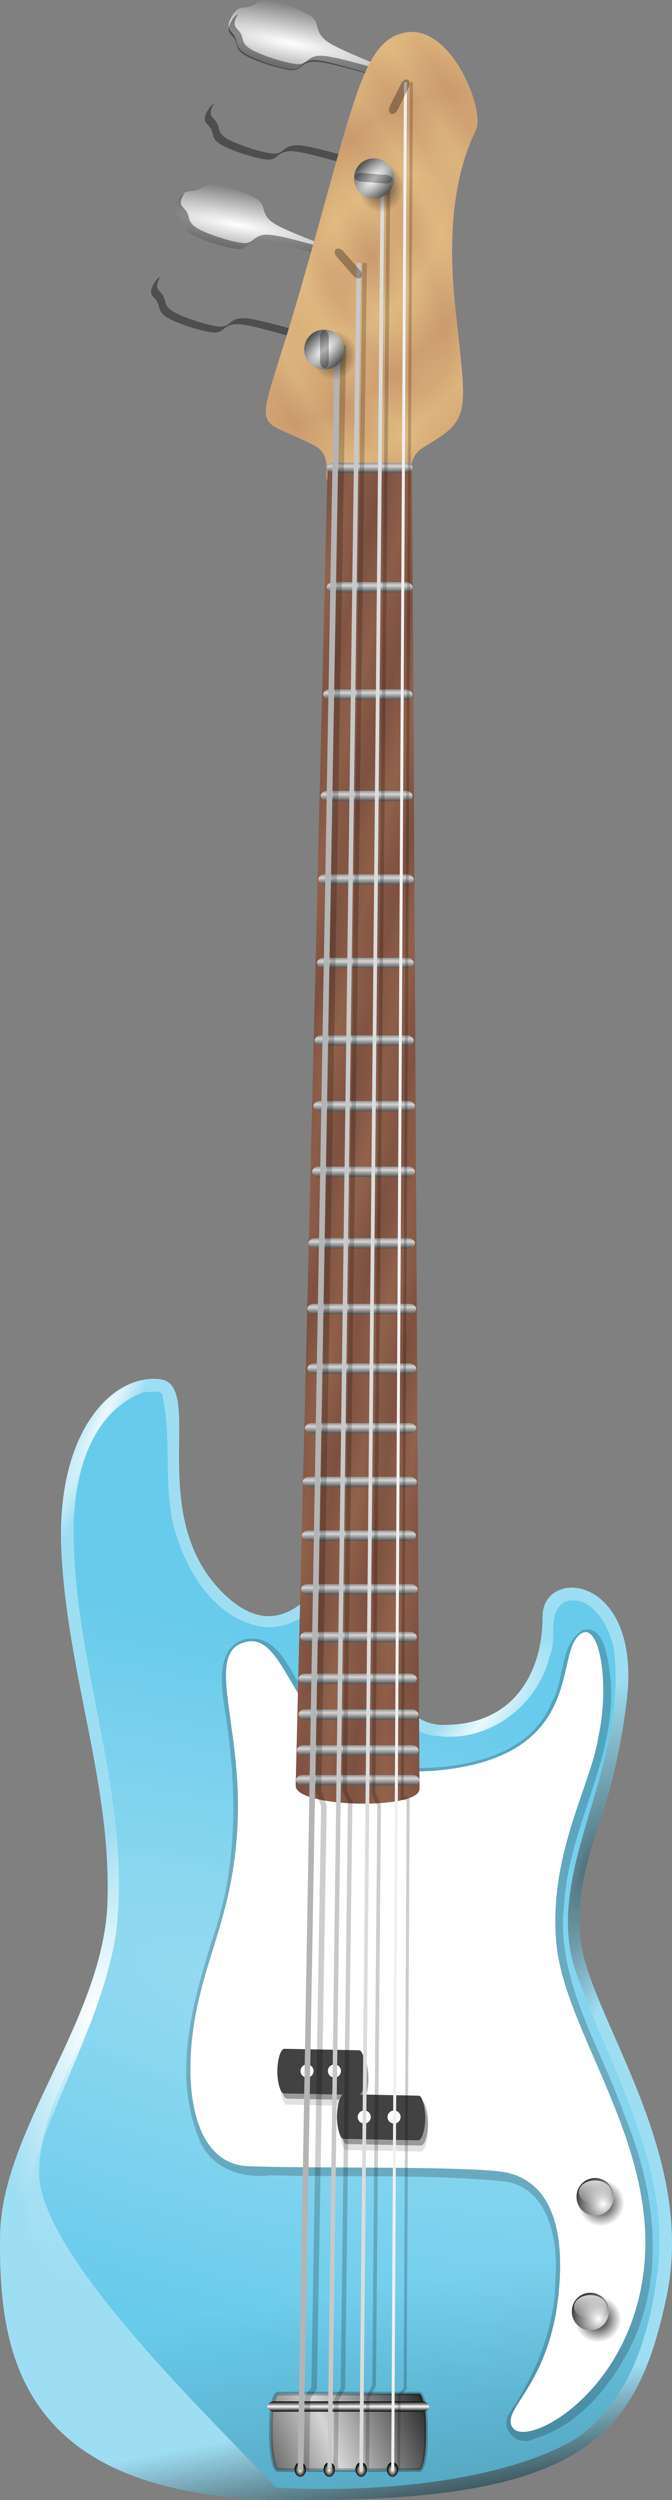 <?xml version="1.0" encoding="UTF-8" standalone="no"?>
<!-- Created with Inkscape (http://www.inkscape.org/) -->

<svg
   xmlns:dc="http://purl.org/dc/elements/1.1/"
   xmlns:cc="http://creativecommons.org/ns#"
   xmlns:rdf="http://www.w3.org/1999/02/22-rdf-syntax-ns#"
   xmlns:svg="http://www.w3.org/2000/svg"
   xmlns="http://www.w3.org/2000/svg"
   xmlns:xlink="http://www.w3.org/1999/xlink"
   xmlns:sodipodi="http://sodipodi.sourceforge.net/DTD/sodipodi-0.dtd"
   xmlns:inkscape="http://www.inkscape.org/namespaces/inkscape"
   height="838.216"
   id="svg1"
   version="1.0"
   width="225.374"
   x="0"
   y="0"
   inkscape:version="0.47pre3 r22311"
   sodipodi:docname="AJ_Bass_Guitar.svg">
  <rect width="100%" height="100%" fill="#808080" stroke="none"/>
  <sodipodi:namedview
     pagecolor="#ffffff"
     bordercolor="#666666"
     borderopacity="1"
     objecttolerance="10"
     gridtolerance="10"
     guidetolerance="10"
     inkscape:pageopacity="0"
     inkscape:pageshadow="2"
     inkscape:window-width="1280"
     inkscape:window-height="686"
     id="namedview170"
     showgrid="false"
     inkscape:zoom="0.26222222"
     inkscape:cx="153.2551"
     inkscape:cy="395.48071"
     inkscape:window-x="0"
     inkscape:window-y="0"
     inkscape:window-maximized="0"
     inkscape:current-layer="svg1" />
  <defs
     id="defs3">
    <linearGradient
       id="linearGradient2320">
      <stop
         id="stop2322"
         offset="0"
         style="stop-color:#ffffff;stop-opacity:1;" />
      <stop
         id="stop2324"
         offset="1"
         style="stop-color:#000000;stop-opacity:1;" />
    </linearGradient>
    <linearGradient
       id="linearGradient2708">
      <stop
         id="stop2710"
         offset="0"
         style="stop-color:#cb9a6d;stop-opacity:1;" />
      <stop
         id="stop2712"
         offset="1"
         style="stop-color:#e1bb82;stop-opacity:1;" />
    </linearGradient>
    <linearGradient
       id="linearGradient2536">
      <stop
         id="stop2538"
         offset="0"
         style="stop-color:#7c4f40;stop-opacity:1;" />
      <stop
         id="stop2540"
         offset="1"
         style="stop-color:#92634c;stop-opacity:1;" />
    </linearGradient>
    <linearGradient
       id="linearGradient2520">
      <stop
         id="stop2522"
         offset="0"
         style="stop-color:#000000;stop-opacity:1;" />
      <stop
         id="stop2524"
         offset="1"
         style="stop-color:#d5d5d5;stop-opacity:1;" />
    </linearGradient>
    <linearGradient
       id="linearGradient2414">
      <stop
         id="stop2416"
         offset="0"
         style="stop-color:#000000;stop-opacity:1;" />
      <stop
         id="stop2418"
         offset="1"
         style="stop-color:#000000;stop-opacity:0;" />
    </linearGradient>
    <linearGradient
       id="linearGradient2386">
      <stop
         id="stop2388"
         offset="0"
         style="stop-color:#ffffff;stop-opacity:1;" />
      <stop
         id="stop2390"
         offset="1"
         style="stop-color:#ffffff;stop-opacity:0;" />
    </linearGradient>
    <radialGradient
       cx="366.861"
       cy="895.194"
       fx="366.861"
       fy="895.194"
       gradientTransform="matrix(1,0,0,0.14,0,769.448)"
       gradientUnits="userSpaceOnUse"
       id="radialGradient2420"
       r="121.744"
       xlink:href="#linearGradient2414" />
    <radialGradient
       cx="366.861"
       cy="895.194"
       fx="366.861"
       fy="895.194"
       gradientTransform="matrix(1,0,0,0.14,0,769.448)"
       gradientUnits="userSpaceOnUse"
       id="radialGradient2424"
       r="121.744"
       xlink:href="#linearGradient2414" />
    <linearGradient
       gradientTransform="translate(-211.081,-54)"
       gradientUnits="userSpaceOnUse"
       id="linearGradient2434"
       x1="414.012"
       x2="407.324"
       xlink:href="#linearGradient2414"
       y1="899.481"
       y2="863.573" />
    <radialGradient
       cx="666.375"
       cy="668.023"
       fx="666.375"
       fy="668.023"
       gradientTransform="matrix(0.242,-0.243,0.063,0.063,-7.86,705.19)"
       gradientUnits="userSpaceOnUse"
       id="radialGradient2468"
       r="112.681"
       xlink:href="#linearGradient2386" />
    <radialGradient
       cx="1070.819"
       cy="669.564"
       fx="1070.819"
       fy="669.564"
       gradientTransform="matrix(0.18,0.045,-0.145,0.572,135.271,202.883)"
       gradientUnits="userSpaceOnUse"
       id="radialGradient2478"
       r="112.681"
       xlink:href="#linearGradient2414" />
    <radialGradient
       cx="516.118"
       cy="572.527"
       fx="516.118"
       fy="572.527"
       gradientTransform="matrix(0.065,0.033,-0.25,0.498,179.293,178.774)"
       gradientUnits="userSpaceOnUse"
       id="radialGradient2488"
       r="112.681"
       xlink:href="#linearGradient2386" />
    <linearGradient
       gradientTransform="translate(-211.081,-54)"
       gradientUnits="userSpaceOnUse"
       id="linearGradient2500"
       x1="482.543"
       x2="420.354"
       xlink:href="#linearGradient2414"
       y1="1218.2"
       y2="820.88" />
    <radialGradient
       cx="719.606"
       cy="-1006.168"
       fx="719.606"
       fy="-1006.168"
       gradientTransform="matrix(3.232,0.943,-0.299,1.024,-2501.309,1027.625)"
       gradientUnits="userSpaceOnUse"
       id="radialGradient2502"
       r="106.082"
       xlink:href="#linearGradient2386" />
    <radialGradient
       cx="346.855"
       cy="430.86"
       fx="346.855"
       fy="430.86"
       gradientTransform="matrix(0.544,0.116,-0.301,1.411,79.651,-417.322)"
       gradientUnits="userSpaceOnUse"
       id="radialGradient2542"
       r="20.915"
       spreadMethod="reflect"
       xlink:href="#linearGradient2536" />
    <radialGradient
       cx="561.45"
       cy="563.201"
       fx="561.45"
       fy="563.201"
       gradientTransform="matrix(0.391,0.055,-0.319,2.269,154.834,-793.803)"
       gradientUnits="userSpaceOnUse"
       id="radialGradient2546"
       r="20.915"
       spreadMethod="reflect"
       xlink:href="#linearGradient2536" />
    <radialGradient
       cx="581.047"
       cy="764.473"
       fx="581.047"
       fy="764.473"
       gradientTransform="matrix(0.186,0.054,-0.173,0.595,89.635,195.56)"
       gradientUnits="userSpaceOnUse"
       id="radialGradient2554"
       r="112.681"
       xlink:href="#linearGradient2386" />
    <linearGradient
       gradientTransform="translate(-210.877,-68.251)"
       gradientUnits="userSpaceOnUse"
       id="linearGradient2564"
       spreadMethod="reflect"
       x1="367.332"
       x2="367.332"
       xlink:href="#linearGradient2520"
       y1="235.537"
       y2="231.803" />
    <linearGradient
       gradientTransform="translate(-210.877,-28.251)"
       gradientUnits="userSpaceOnUse"
       id="linearGradient2568"
       spreadMethod="reflect"
       x1="367.332"
       x2="367.332"
       xlink:href="#linearGradient2520"
       y1="235.537"
       y2="231.803" />
    <linearGradient
       gradientTransform="matrix(1.042,0,0,1,-227.148,7.749)"
       gradientUnits="userSpaceOnUse"
       id="linearGradient2572"
       spreadMethod="reflect"
       x1="367.332"
       x2="367.332"
       xlink:href="#linearGradient2520"
       y1="235.537"
       y2="231.803" />
    <linearGradient
       gradientTransform="matrix(1.071,0,0,1,-237.994,41.749)"
       gradientUnits="userSpaceOnUse"
       id="linearGradient2576"
       spreadMethod="reflect"
       x1="367.332"
       x2="367.332"
       xlink:href="#linearGradient2520"
       y1="235.537"
       y2="231.803" />
    <linearGradient
       gradientTransform="matrix(1.113,0,0,1,-253.858,69.749)"
       gradientUnits="userSpaceOnUse"
       id="linearGradient2580"
       spreadMethod="reflect"
       x1="367.332"
       x2="367.332"
       xlink:href="#linearGradient2520"
       y1="235.537"
       y2="231.803" />
    <linearGradient
       gradientTransform="matrix(1.127,0,0,1,-259.281,97.749)"
       gradientUnits="userSpaceOnUse"
       id="linearGradient2584"
       spreadMethod="reflect"
       x1="367.332"
       x2="367.332"
       xlink:href="#linearGradient2520"
       y1="235.537"
       y2="231.803" />
    <linearGradient
       gradientTransform="matrix(1.156,0,0,1,-270.128,123.749)"
       gradientUnits="userSpaceOnUse"
       id="linearGradient2588"
       spreadMethod="reflect"
       x1="367.332"
       x2="367.332"
       xlink:href="#linearGradient2520"
       y1="235.537"
       y2="231.803" />
    <linearGradient
       gradientTransform="matrix(1.184,0,0,1,-280.568,145.749)"
       gradientUnits="userSpaceOnUse"
       id="linearGradient2592"
       spreadMethod="reflect"
       x1="367.332"
       x2="367.332"
       xlink:href="#linearGradient2520"
       y1="235.537"
       y2="231.803" />
    <linearGradient
       gradientTransform="matrix(1.198,0,0,1,-285.992,167.749)"
       gradientUnits="userSpaceOnUse"
       id="linearGradient2596"
       spreadMethod="reflect"
       x1="367.332"
       x2="367.332"
       xlink:href="#linearGradient2520"
       y1="235.537"
       y2="231.803" />
    <linearGradient
       gradientTransform="matrix(1.24,0,0,1,-302.262,191.749)"
       gradientUnits="userSpaceOnUse"
       id="linearGradient2600"
       spreadMethod="reflect"
       x1="367.332"
       x2="367.332"
       xlink:href="#linearGradient2520"
       y1="235.537"
       y2="231.803" />
    <linearGradient
       gradientTransform="matrix(1.269,0,0,1,-312.702,213.749)"
       gradientUnits="userSpaceOnUse"
       id="linearGradient2604"
       spreadMethod="reflect"
       x1="367.332"
       x2="367.332"
       xlink:href="#linearGradient2520"
       y1="235.537"
       y2="231.803" />
    <linearGradient
       gradientTransform="matrix(1.269,0,0,1,-312.702,233.749)"
       gradientUnits="userSpaceOnUse"
       id="linearGradient2608"
       spreadMethod="reflect"
       x1="367.332"
       x2="367.332"
       xlink:href="#linearGradient2520"
       y1="235.537"
       y2="231.803" />
    <linearGradient
       gradientTransform="matrix(1.297,0,0,1,-323.549,253.749)"
       gradientUnits="userSpaceOnUse"
       id="linearGradient2612"
       spreadMethod="reflect"
       x1="367.332"
       x2="367.332"
       xlink:href="#linearGradient2520"
       y1="235.537"
       y2="231.803" />
    <linearGradient
       gradientTransform="matrix(1.33,0,0,1,-335.993,271.749)"
       gradientUnits="userSpaceOnUse"
       id="linearGradient2616"
       spreadMethod="reflect"
       x1="367.332"
       x2="367.332"
       xlink:href="#linearGradient2520"
       y1="235.537"
       y2="231.803" />
    <linearGradient
       gradientTransform="matrix(1.33,0,0,1,-336.281,289.749)"
       gradientUnits="userSpaceOnUse"
       id="linearGradient2620"
       spreadMethod="reflect"
       x1="367.332"
       x2="367.332"
       xlink:href="#linearGradient2520"
       y1="235.537"
       y2="231.803" />
    <linearGradient
       gradientTransform="matrix(1.36,0,0,1,-347.21,307.749)"
       gradientUnits="userSpaceOnUse"
       id="linearGradient2624"
       spreadMethod="reflect"
       x1="367.332"
       x2="367.332"
       xlink:href="#linearGradient2520"
       y1="235.537"
       y2="231.803" />
    <linearGradient
       gradientTransform="matrix(1.36,0,0,1,-347.498,323.749)"
       gradientUnits="userSpaceOnUse"
       id="linearGradient2628"
       spreadMethod="reflect"
       x1="367.332"
       x2="367.332"
       xlink:href="#linearGradient2520"
       y1="235.537"
       y2="231.803" />
    <linearGradient
       gradientTransform="matrix(1.38,0,0,1,-355.168,337.749)"
       gradientUnits="userSpaceOnUse"
       id="linearGradient2632"
       spreadMethod="reflect"
       x1="367.332"
       x2="367.332"
       xlink:href="#linearGradient2520"
       y1="235.537"
       y2="231.803" />
    <linearGradient
       gradientTransform="matrix(1.4,0,0,1,-362.262,349.749)"
       gradientUnits="userSpaceOnUse"
       id="linearGradient2636"
       spreadMethod="reflect"
       x1="367.332"
       x2="367.332"
       xlink:href="#linearGradient2520"
       y1="235.537"
       y2="231.803" />
    <linearGradient
       gradientTransform="matrix(1.42,0,0,1,-369.932,361.749)"
       gradientUnits="userSpaceOnUse"
       id="linearGradient2640"
       spreadMethod="reflect"
       x1="367.332"
       x2="367.332"
       xlink:href="#linearGradient2520"
       y1="235.537"
       y2="231.803" />
    <linearGradient
       gradientTransform="matrix(1.44,0,0,1,-377.314,371.749)"
       gradientUnits="userSpaceOnUse"
       id="linearGradient2644"
       spreadMethod="reflect"
       x1="367.332"
       x2="367.332"
       xlink:href="#linearGradient2520"
       y1="235.537"
       y2="231.803" />
    <linearGradient
       gradientTransform="matrix(0.821,0,0,0.675,-146.168,232.492)"
       gradientUnits="userSpaceOnUse"
       id="linearGradient2677"
       spreadMethod="reflect"
       x1="401.49"
       x2="350.54"
       xlink:href="#linearGradient2520"
       y1="849.095"
       y2="866.37" />
    <radialGradient
       cx="369.966"
       cy="87.464"
       fx="369.966"
       fy="87.464"
       gradientTransform="matrix(0.208,-0.096,0.292,0.632,56.339,73.732)"
       gradientUnits="userSpaceOnUse"
       id="radialGradient2714"
       r="35.496"
       spreadMethod="reflect"
       xlink:href="#linearGradient2708" />
    <radialGradient
       cx="369.966"
       cy="87.464"
       fx="369.966"
       fy="87.464"
       gradientTransform="matrix(0.363,0.305,-0.607,0.722,77.597,-82.58)"
       gradientUnits="userSpaceOnUse"
       id="radialGradient2718"
       r="35.496"
       spreadMethod="reflect"
       xlink:href="#linearGradient2708" />
    <linearGradient
       gradientTransform="matrix(1.884,0,0,1,-544.522,581.749)"
       gradientUnits="userSpaceOnUse"
       id="linearGradient2702"
       spreadMethod="reflect"
       x1="367.332"
       x2="367.332"
       xlink:href="#linearGradient2320"
       y1="232.385"
       y2="230.657" />
    <radialGradient
       cx="346.556"
       cy="829.789"
       fx="346.556"
       fy="829.789"
       gradientTransform="matrix(1,0,0,1.286,0,-237.082)"
       gradientUnits="userSpaceOnUse"
       id="radialGradient2713"
       r="1.891"
       xlink:href="#linearGradient2320" />
    <radialGradient
       cx="346.556"
       cy="829.789"
       fx="346.556"
       fy="829.789"
       gradientTransform="matrix(1,0,0,1.286,0,-237.082)"
       gradientUnits="userSpaceOnUse"
       id="radialGradient2717"
       r="1.891"
       xlink:href="#linearGradient2320" />
    <radialGradient
       cx="346.556"
       cy="829.789"
       fx="346.556"
       fy="829.789"
       gradientTransform="matrix(1,0,0,1.286,0,-237.082)"
       gradientUnits="userSpaceOnUse"
       id="radialGradient2721"
       r="1.891"
       xlink:href="#linearGradient2320" />
    <radialGradient
       cx="346.556"
       cy="829.789"
       fx="346.556"
       fy="829.789"
       gradientTransform="matrix(1,0,0,1.286,0,-237.082)"
       gradientUnits="userSpaceOnUse"
       id="radialGradient2725"
       r="1.891"
       xlink:href="#linearGradient2320" />
    <radialGradient
       cx="207.177"
       cy="739.507"
       fx="207.177"
       fy="739.507"
       gradientUnits="userSpaceOnUse"
       id="radialGradient3039"
       r="6.213"
       xlink:href="#linearGradient2414" />
    <radialGradient
       cx="207.177"
       cy="739.507"
       fx="207.177"
       fy="739.507"
       gradientUnits="userSpaceOnUse"
       id="radialGradient3043"
       r="6.213"
       xlink:href="#linearGradient2414" />
    <radialGradient
       cx="207.387"
       cy="739.335"
       fx="207.387"
       fy="739.335"
       gradientTransform="matrix(1.985,0,0,1.985,-201.761,-725.599)"
       gradientUnits="userSpaceOnUse"
       id="radialGradient3051"
       r="6.213"
       xlink:href="#linearGradient2320" />
    <radialGradient
       cx="207.387"
       cy="739.335"
       fx="207.387"
       fy="739.335"
       gradientTransform="matrix(1.985,0,0,1.985,-201.761,-725.599)"
       gradientUnits="userSpaceOnUse"
       id="radialGradient3055"
       r="6.213"
       xlink:href="#linearGradient2320" />
    <linearGradient
       gradientUnits="userSpaceOnUse"
       id="linearGradient3061"
       x1="207.177"
       x2="209.47"
       xlink:href="#linearGradient2386"
       y1="729.254"
       y2="745.719" />
    <linearGradient
       gradientUnits="userSpaceOnUse"
       id="linearGradient3065"
       x1="207.177"
       x2="209.47"
       xlink:href="#linearGradient2386"
       y1="729.254"
       y2="745.719" />
    <radialGradient
       inkscape:collect="always"
       xlink:href="#linearGradient2320"
       id="radialGradient2984"
       gradientUnits="userSpaceOnUse"
       gradientTransform="matrix(4.379,0.786,-0.136,0.758,-1284.072,-215.279)"
       cx="320.45"
       cy="97.731"
       fx="320.45"
       fy="97.731"
       r="31.984" />
    <radialGradient
       inkscape:collect="always"
       xlink:href="#linearGradient2414"
       id="radialGradient2986"
       gradientUnits="userSpaceOnUse"
       gradientTransform="matrix(1,-1.094217e-5,1.094486e-5,1,-0.006,0.003)"
       cx="359.753"
       cy="117.656"
       fx="359.753"
       fy="117.656"
       r="7.923" />
    <radialGradient
       inkscape:collect="always"
       xlink:href="#linearGradient2320"
       id="radialGradient2988"
       gradientUnits="userSpaceOnUse"
       gradientTransform="matrix(1,1,-2.211,2.211,260.125,-502.222)"
       cx="359.753"
       cy="117.656"
       fx="359.753"
       fy="117.656"
       r="7.923" />
    <linearGradient
       inkscape:collect="always"
       xlink:href="#linearGradient2386"
       id="linearGradient2991"
       gradientUnits="userSpaceOnUse"
       x1="207.177"
       y1="729.254"
       x2="209.47"
       y2="745.719"
       gradientTransform="matrix(0.877,0,0,0.631,50.531,314.06)" />
    <linearGradient
       inkscape:collect="always"
       xlink:href="#linearGradient2386"
       id="linearGradient2994"
       gradientUnits="userSpaceOnUse"
       x1="207.177"
       y1="729.254"
       x2="209.47"
       y2="745.719"
       gradientTransform="matrix(0.877,0,0,0.631,52.11,275.605)" />
    <radialGradient
       inkscape:collect="always"
       xlink:href="#linearGradient2320"
       id="radialGradient2997"
       gradientUnits="userSpaceOnUse"
       gradientTransform="matrix(1.985,0,0,1.985,-176.708,-682.833)"
       cx="207.387"
       cy="739.335"
       fx="207.387"
       fy="739.335"
       r="6.213" />
    <radialGradient
       inkscape:collect="always"
       xlink:href="#linearGradient2414"
       id="radialGradient3000"
       gradientUnits="userSpaceOnUse"
       cx="207.177"
       cy="739.507"
       fx="207.177"
       fy="739.507"
       r="6.213"
       gradientTransform="matrix(1.261,0,0,1.261,-26.495,-147.685)" />
    <radialGradient
       inkscape:collect="always"
       xlink:href="#linearGradient2320"
       id="radialGradient3003"
       gradientUnits="userSpaceOnUse"
       gradientTransform="matrix(1.985,0,0,1.985,-175.129,-721.288)"
       cx="207.387"
       cy="739.335"
       fx="207.387"
       fy="739.335"
       r="6.213" />
    <radialGradient
       inkscape:collect="always"
       xlink:href="#linearGradient2414"
       id="radialGradient3006"
       gradientUnits="userSpaceOnUse"
       cx="207.177"
       cy="739.507"
       fx="207.177"
       fy="739.507"
       r="6.213"
       gradientTransform="matrix(1.261,0,0,1.261,-25.414,-186.605)" />
    <radialGradient
       inkscape:collect="always"
       xlink:href="#linearGradient2320"
       id="radialGradient3019"
       gradientUnits="userSpaceOnUse"
       gradientTransform="matrix(0.846,0.846,-1.87,1.87,58.705,-399.834)"
       cx="359.753"
       cy="117.656"
       fx="359.753"
       fy="117.656"
       r="7.923" />
    <radialGradient
       inkscape:collect="always"
       xlink:href="#linearGradient2320"
       id="radialGradient3028"
       gradientUnits="userSpaceOnUse"
       gradientTransform="matrix(1,0,0,1.286,-191.202,-231.623)"
       cx="346.556"
       cy="829.789"
       fx="346.556"
       fy="829.789"
       r="1.891" />
    <radialGradient
       inkscape:collect="always"
       xlink:href="#linearGradient2414"
       id="radialGradient3031"
       gradientUnits="userSpaceOnUse"
       gradientTransform="matrix(0.949,-1.1504532e-5,1.0382371e-5,1.051,-195.112,2.771)"
       cx="359.753"
       cy="117.656"
       fx="359.753"
       fy="117.656"
       r="7.923" />
    <radialGradient
       inkscape:collect="always"
       xlink:href="#linearGradient2320"
       id="radialGradient3035"
       gradientUnits="userSpaceOnUse"
       gradientTransform="matrix(1,0,0,1.286,-201.897,-231.623)"
       cx="346.556"
       cy="829.789"
       fx="346.556"
       fy="829.789"
       r="1.891" />
    <linearGradient
       inkscape:collect="always"
       xlink:href="#linearGradient2320"
       id="linearGradient3039"
       gradientUnits="userSpaceOnUse"
       gradientTransform="matrix(1.884,0,0,1,-544.522,581.749)"
       spreadMethod="reflect"
       x1="367.332"
       y1="232.385"
       x2="367.332"
       y2="230.657" />
    <radialGradient
       inkscape:collect="always"
       xlink:href="#linearGradient2320"
       id="radialGradient3044"
       gradientUnits="userSpaceOnUse"
       gradientTransform="matrix(1,0,0,1.286,-211.621,-231.623)"
       cx="346.556"
       cy="829.789"
       fx="346.556"
       fy="829.789"
       r="1.891" />
    <radialGradient
       inkscape:collect="always"
       xlink:href="#linearGradient2320"
       id="radialGradient3047"
       gradientUnits="userSpaceOnUse"
       gradientTransform="matrix(1,0,0,1.286,-180.667,-231.623)"
       cx="346.556"
       cy="829.789"
       fx="346.556"
       fy="829.789"
       r="1.891" />
    <linearGradient
       inkscape:collect="always"
       xlink:href="#linearGradient2520"
       id="linearGradient3050"
       gradientUnits="userSpaceOnUse"
       gradientTransform="matrix(0.821,0,0,0.675,-146.168,232.492)"
       spreadMethod="reflect"
       x1="401.49"
       y1="849.095"
       x2="350.54"
       y2="866.37" />
    <linearGradient
       inkscape:collect="always"
       xlink:href="#linearGradient2520"
       id="linearGradient3053"
       gradientUnits="userSpaceOnUse"
       gradientTransform="matrix(1.44,0,0,1,-377.314,371.749)"
       spreadMethod="reflect"
       x1="367.332"
       y1="235.537"
       x2="367.332"
       y2="231.803" />
    <linearGradient
       inkscape:collect="always"
       xlink:href="#linearGradient2520"
       id="linearGradient3056"
       gradientUnits="userSpaceOnUse"
       gradientTransform="matrix(1.42,0,0,1,-369.932,361.749)"
       spreadMethod="reflect"
       x1="367.332"
       y1="235.537"
       x2="367.332"
       y2="231.803" />
    <linearGradient
       inkscape:collect="always"
       xlink:href="#linearGradient2520"
       id="linearGradient3059"
       gradientUnits="userSpaceOnUse"
       gradientTransform="matrix(1.4,0,0,1,-362.262,349.749)"
       spreadMethod="reflect"
       x1="367.332"
       y1="235.537"
       x2="367.332"
       y2="231.803" />
    <linearGradient
       inkscape:collect="always"
       xlink:href="#linearGradient2520"
       id="linearGradient3062"
       gradientUnits="userSpaceOnUse"
       gradientTransform="matrix(1.38,0,0,1,-355.168,337.749)"
       spreadMethod="reflect"
       x1="367.332"
       y1="235.537"
       x2="367.332"
       y2="231.803" />
    <linearGradient
       inkscape:collect="always"
       xlink:href="#linearGradient2520"
       id="linearGradient3066"
       gradientUnits="userSpaceOnUse"
       gradientTransform="matrix(1.36,0,0,1,-347.498,323.749)"
       spreadMethod="reflect"
       x1="367.332"
       y1="235.537"
       x2="367.332"
       y2="231.803" />
    <linearGradient
       inkscape:collect="always"
       xlink:href="#linearGradient2520"
       id="linearGradient3069"
       gradientUnits="userSpaceOnUse"
       gradientTransform="matrix(1.36,0,0,1,-347.21,307.749)"
       spreadMethod="reflect"
       x1="367.332"
       y1="235.537"
       x2="367.332"
       y2="231.803" />
    <linearGradient
       inkscape:collect="always"
       xlink:href="#linearGradient2520"
       id="linearGradient3072"
       gradientUnits="userSpaceOnUse"
       gradientTransform="matrix(1.33,0,0,1,-336.281,289.749)"
       spreadMethod="reflect"
       x1="367.332"
       y1="235.537"
       x2="367.332"
       y2="231.803" />
    <linearGradient
       inkscape:collect="always"
       xlink:href="#linearGradient2520"
       id="linearGradient3075"
       gradientUnits="userSpaceOnUse"
       gradientTransform="matrix(1.33,0,0,1,-335.993,271.749)"
       spreadMethod="reflect"
       x1="367.332"
       y1="235.537"
       x2="367.332"
       y2="231.803" />
    <linearGradient
       inkscape:collect="always"
       xlink:href="#linearGradient2520"
       id="linearGradient3078"
       gradientUnits="userSpaceOnUse"
       gradientTransform="matrix(1.297,0,0,1,-323.549,253.749)"
       spreadMethod="reflect"
       x1="367.332"
       y1="235.537"
       x2="367.332"
       y2="231.803" />
    <linearGradient
       inkscape:collect="always"
       xlink:href="#linearGradient2520"
       id="linearGradient3081"
       gradientUnits="userSpaceOnUse"
       gradientTransform="matrix(1.269,0,0,1,-312.702,233.749)"
       spreadMethod="reflect"
       x1="367.332"
       y1="235.537"
       x2="367.332"
       y2="231.803" />
    <linearGradient
       inkscape:collect="always"
       xlink:href="#linearGradient2520"
       id="linearGradient3084"
       gradientUnits="userSpaceOnUse"
       gradientTransform="matrix(1.269,0,0,1,-312.702,213.749)"
       spreadMethod="reflect"
       x1="367.332"
       y1="235.537"
       x2="367.332"
       y2="231.803" />
    <linearGradient
       inkscape:collect="always"
       xlink:href="#linearGradient2520"
       id="linearGradient3087"
       gradientUnits="userSpaceOnUse"
       gradientTransform="matrix(1.24,0,0,1,-302.262,191.749)"
       spreadMethod="reflect"
       x1="367.332"
       y1="235.537"
       x2="367.332"
       y2="231.803" />
    <linearGradient
       inkscape:collect="always"
       xlink:href="#linearGradient2520"
       id="linearGradient3090"
       gradientUnits="userSpaceOnUse"
       gradientTransform="matrix(1.198,0,0,1,-285.992,167.749)"
       spreadMethod="reflect"
       x1="367.332"
       y1="235.537"
       x2="367.332"
       y2="231.803" />
    <linearGradient
       inkscape:collect="always"
       xlink:href="#linearGradient2520"
       id="linearGradient3093"
       gradientUnits="userSpaceOnUse"
       gradientTransform="matrix(1.184,0,0,1,-280.568,145.749)"
       spreadMethod="reflect"
       x1="367.332"
       y1="235.537"
       x2="367.332"
       y2="231.803" />
    <linearGradient
       inkscape:collect="always"
       xlink:href="#linearGradient2520"
       id="linearGradient3096"
       gradientUnits="userSpaceOnUse"
       gradientTransform="matrix(1.156,0,0,1,-270.128,123.749)"
       spreadMethod="reflect"
       x1="367.332"
       y1="235.537"
       x2="367.332"
       y2="231.803" />
    <linearGradient
       inkscape:collect="always"
       xlink:href="#linearGradient2520"
       id="linearGradient3099"
       gradientUnits="userSpaceOnUse"
       gradientTransform="matrix(1.127,0,0,1,-259.281,97.749)"
       spreadMethod="reflect"
       x1="367.332"
       y1="235.537"
       x2="367.332"
       y2="231.803" />
    <linearGradient
       inkscape:collect="always"
       xlink:href="#linearGradient2520"
       id="linearGradient3102"
       gradientUnits="userSpaceOnUse"
       gradientTransform="matrix(1.113,0,0,1,-253.858,69.749)"
       spreadMethod="reflect"
       x1="367.332"
       y1="235.537"
       x2="367.332"
       y2="231.803" />
    <linearGradient
       inkscape:collect="always"
       xlink:href="#linearGradient2520"
       id="linearGradient3105"
       gradientUnits="userSpaceOnUse"
       gradientTransform="matrix(1.071,0,0,1,-237.994,41.749)"
       spreadMethod="reflect"
       x1="367.332"
       y1="235.537"
       x2="367.332"
       y2="231.803" />
    <linearGradient
       inkscape:collect="always"
       xlink:href="#linearGradient2520"
       id="linearGradient3108"
       gradientUnits="userSpaceOnUse"
       gradientTransform="matrix(1.042,0,0,1,-227.148,7.749)"
       spreadMethod="reflect"
       x1="367.332"
       y1="235.537"
       x2="367.332"
       y2="231.803" />
    <linearGradient
       inkscape:collect="always"
       xlink:href="#linearGradient2520"
       id="linearGradient3111"
       gradientUnits="userSpaceOnUse"
       gradientTransform="translate(-210.877,-28.251)"
       spreadMethod="reflect"
       x1="367.332"
       y1="235.537"
       x2="367.332"
       y2="231.803" />
    <linearGradient
       inkscape:collect="always"
       xlink:href="#linearGradient2520"
       id="linearGradient3114"
       gradientUnits="userSpaceOnUse"
       gradientTransform="translate(-210.877,-68.251)"
       spreadMethod="reflect"
       x1="367.332"
       y1="235.537"
       x2="367.332"
       y2="231.803" />
    <radialGradient
       inkscape:collect="always"
       xlink:href="#linearGradient2536"
       id="radialGradient3117"
       gradientUnits="userSpaceOnUse"
       gradientTransform="matrix(0.391,0.055,-0.319,2.269,154.834,-793.803)"
       spreadMethod="reflect"
       cx="561.45"
       cy="563.201"
       fx="561.45"
       fy="563.201"
       r="20.915" />
    <radialGradient
       inkscape:collect="always"
       xlink:href="#linearGradient2386"
       id="radialGradient3120"
       gradientUnits="userSpaceOnUse"
       gradientTransform="matrix(0.065,0.033,-0.25,0.498,179.293,178.774)"
       cx="516.118"
       cy="572.527"
       fx="516.118"
       fy="572.527"
       r="112.681" />
    <radialGradient
       inkscape:collect="always"
       xlink:href="#linearGradient2414"
       id="radialGradient3124"
       gradientUnits="userSpaceOnUse"
       gradientTransform="matrix(0.18,0.045,-0.145,0.572,135.271,202.883)"
       cx="1070.819"
       cy="669.564"
       fx="1070.819"
       fy="669.564"
       r="112.681" />
    <radialGradient
       inkscape:collect="always"
       xlink:href="#linearGradient2386"
       id="radialGradient3127"
       gradientUnits="userSpaceOnUse"
       gradientTransform="matrix(0.242,-0.243,0.063,0.063,-7.86,705.19)"
       cx="666.375"
       cy="668.023"
       fx="666.375"
       fy="668.023"
       r="112.681" />
    <radialGradient
       inkscape:collect="always"
       xlink:href="#linearGradient2386"
       id="radialGradient3131"
       gradientUnits="userSpaceOnUse"
       gradientTransform="matrix(0.186,0.054,-0.173,0.595,89.635,195.56)"
       cx="581.047"
       cy="764.473"
       fx="581.047"
       fy="764.473"
       r="112.681" />
    <radialGradient
       inkscape:collect="always"
       xlink:href="#linearGradient2536"
       id="radialGradient3143"
       gradientUnits="userSpaceOnUse"
       gradientTransform="matrix(0.544,0.116,-0.301,1.411,79.651,-417.322)"
       spreadMethod="reflect"
       cx="346.855"
       cy="430.86"
       fx="346.855"
       fy="430.86"
       r="20.915" />
    <radialGradient
       inkscape:collect="always"
       xlink:href="#linearGradient2708"
       id="radialGradient3146"
       gradientUnits="userSpaceOnUse"
       gradientTransform="matrix(0.363,0.305,-0.607,0.722,77.597,-82.58)"
       spreadMethod="reflect"
       cx="369.966"
       cy="87.464"
       fx="369.966"
       fy="87.464"
       r="35.496" />
    <radialGradient
       inkscape:collect="always"
       xlink:href="#linearGradient2386"
       id="radialGradient3151"
       gradientUnits="userSpaceOnUse"
       gradientTransform="matrix(3.232,0.943,-0.299,1.024,-2501.309,1027.625)"
       cx="719.606"
       cy="-1006.168"
       fx="719.606"
       fy="-1006.168"
       r="106.082" />
    <linearGradient
       inkscape:collect="always"
       xlink:href="#linearGradient2414"
       id="linearGradient3154"
       gradientUnits="userSpaceOnUse"
       gradientTransform="translate(-211.081,-54)"
       x1="482.543"
       y1="1218.2"
       x2="420.354"
       y2="820.88" />
    <linearGradient
       inkscape:collect="always"
       xlink:href="#linearGradient2414"
       id="linearGradient3158"
       gradientUnits="userSpaceOnUse"
       gradientTransform="translate(-211.081,-54)"
       x1="414.012"
       y1="899.481"
       x2="407.324"
       y2="863.573" />
    <radialGradient
       inkscape:collect="always"
       xlink:href="#linearGradient2708"
       id="radialGradient3162"
       gradientUnits="userSpaceOnUse"
       gradientTransform="matrix(0.208,-0.096,0.292,0.632,56.339,73.732)"
       spreadMethod="reflect"
       cx="369.966"
       cy="87.464"
       fx="369.966"
       fy="87.464"
       r="35.496" />
    <radialGradient
       inkscape:collect="always"
       xlink:href="#linearGradient2414"
       id="radialGradient3168"
       gradientUnits="userSpaceOnUse"
       gradientTransform="matrix(1.535,-0.05,-0.002,0.252,213.37,729.735)"
       cx="366.861"
       cy="895.194"
       fx="366.861"
       fy="895.194"
       r="121.744" />
    <radialGradient
       inkscape:collect="always"
       xlink:href="#linearGradient2320"
       id="radialGradient3172"
       gradientUnits="userSpaceOnUse"
       gradientTransform="matrix(4.379,0.786,-0.136,0.758,-1284.072,-215.279)"
       cx="320.45"
       cy="97.731"
       fx="320.45"
       fy="97.731"
       r="31.984" />
    <radialGradient
       inkscape:collect="always"
       xlink:href="#linearGradient2414"
       id="radialGradient3178"
       gradientUnits="userSpaceOnUse"
       gradientTransform="matrix(0.876,-0.002,-7.1723101e-4,0.107,144.293,976.67)"
       cx="366.861"
       cy="895.194"
       fx="366.861"
       fy="895.194"
       r="121.744" />
    <radialGradient
       inkscape:collect="always"
       xlink:href="#linearGradient2320"
       id="radialGradient3270"
       gradientUnits="userSpaceOnUse"
       gradientTransform="matrix(4.379,0.786,-0.136,0.758,-1284.072,-215.279)"
       cx="320.45"
       cy="97.731"
       fx="320.45"
       fy="97.731"
       r="31.984" />
    <radialGradient
       inkscape:collect="always"
       xlink:href="#linearGradient2708"
       id="radialGradient3272"
       gradientUnits="userSpaceOnUse"
       gradientTransform="matrix(0.208,-0.096,0.292,0.632,56.339,73.732)"
       spreadMethod="reflect"
       cx="369.966"
       cy="87.464"
       fx="369.966"
       fy="87.464"
       r="35.496" />
    <linearGradient
       inkscape:collect="always"
       xlink:href="#linearGradient2414"
       id="linearGradient3274"
       gradientUnits="userSpaceOnUse"
       gradientTransform="translate(-211.081,-54)"
       x1="414.012"
       y1="899.481"
       x2="407.324"
       y2="863.573" />
    <linearGradient
       inkscape:collect="always"
       xlink:href="#linearGradient2414"
       id="linearGradient3276"
       gradientUnits="userSpaceOnUse"
       gradientTransform="translate(-211.081,-54)"
       x1="482.543"
       y1="1218.2"
       x2="420.354"
       y2="820.88" />
    <radialGradient
       inkscape:collect="always"
       xlink:href="#linearGradient2386"
       id="radialGradient3278"
       gradientUnits="userSpaceOnUse"
       gradientTransform="matrix(3.232,0.943,-0.299,1.024,-2501.309,1027.625)"
       cx="719.606"
       cy="-1006.168"
       fx="719.606"
       fy="-1006.168"
       r="106.082" />
    <radialGradient
       inkscape:collect="always"
       xlink:href="#linearGradient2708"
       id="radialGradient3280"
       gradientUnits="userSpaceOnUse"
       gradientTransform="matrix(0.363,0.305,-0.607,0.722,77.597,-82.58)"
       spreadMethod="reflect"
       cx="369.966"
       cy="87.464"
       fx="369.966"
       fy="87.464"
       r="35.496" />
    <radialGradient
       inkscape:collect="always"
       xlink:href="#linearGradient2536"
       id="radialGradient3282"
       gradientUnits="userSpaceOnUse"
       gradientTransform="matrix(0.544,0.116,-0.301,1.411,79.651,-417.322)"
       spreadMethod="reflect"
       cx="346.855"
       cy="430.86"
       fx="346.855"
       fy="430.86"
       r="20.915" />
    <radialGradient
       inkscape:collect="always"
       xlink:href="#linearGradient2386"
       id="radialGradient3284"
       gradientUnits="userSpaceOnUse"
       gradientTransform="matrix(0.186,0.054,-0.173,0.595,89.635,195.56)"
       cx="581.047"
       cy="764.473"
       fx="581.047"
       fy="764.473"
       r="112.681" />
    <radialGradient
       inkscape:collect="always"
       xlink:href="#linearGradient2386"
       id="radialGradient3286"
       gradientUnits="userSpaceOnUse"
       gradientTransform="matrix(0.242,-0.243,0.063,0.063,-7.86,705.19)"
       cx="666.375"
       cy="668.023"
       fx="666.375"
       fy="668.023"
       r="112.681" />
    <radialGradient
       inkscape:collect="always"
       xlink:href="#linearGradient2414"
       id="radialGradient3288"
       gradientUnits="userSpaceOnUse"
       gradientTransform="matrix(0.18,0.045,-0.145,0.572,135.271,202.883)"
       cx="1070.819"
       cy="669.564"
       fx="1070.819"
       fy="669.564"
       r="112.681" />
    <radialGradient
       inkscape:collect="always"
       xlink:href="#linearGradient2386"
       id="radialGradient3290"
       gradientUnits="userSpaceOnUse"
       gradientTransform="matrix(0.065,0.033,-0.25,0.498,179.293,178.774)"
       cx="516.118"
       cy="572.527"
       fx="516.118"
       fy="572.527"
       r="112.681" />
    <radialGradient
       inkscape:collect="always"
       xlink:href="#linearGradient2536"
       id="radialGradient3292"
       gradientUnits="userSpaceOnUse"
       gradientTransform="matrix(0.391,0.055,-0.319,2.269,154.834,-793.803)"
       spreadMethod="reflect"
       cx="561.45"
       cy="563.201"
       fx="561.45"
       fy="563.201"
       r="20.915" />
    <linearGradient
       inkscape:collect="always"
       xlink:href="#linearGradient2520"
       id="linearGradient3294"
       gradientUnits="userSpaceOnUse"
       gradientTransform="translate(-210.877,-68.251)"
       spreadMethod="reflect"
       x1="367.332"
       y1="235.537"
       x2="367.332"
       y2="231.803" />
    <linearGradient
       inkscape:collect="always"
       xlink:href="#linearGradient2520"
       id="linearGradient3296"
       gradientUnits="userSpaceOnUse"
       gradientTransform="translate(-210.877,-28.251)"
       spreadMethod="reflect"
       x1="367.332"
       y1="235.537"
       x2="367.332"
       y2="231.803" />
    <linearGradient
       inkscape:collect="always"
       xlink:href="#linearGradient2520"
       id="linearGradient3298"
       gradientUnits="userSpaceOnUse"
       gradientTransform="matrix(1.042,0,0,1,-227.148,7.749)"
       spreadMethod="reflect"
       x1="367.332"
       y1="235.537"
       x2="367.332"
       y2="231.803" />
    <linearGradient
       inkscape:collect="always"
       xlink:href="#linearGradient2520"
       id="linearGradient3300"
       gradientUnits="userSpaceOnUse"
       gradientTransform="matrix(1.071,0,0,1,-237.994,41.749)"
       spreadMethod="reflect"
       x1="367.332"
       y1="235.537"
       x2="367.332"
       y2="231.803" />
    <linearGradient
       inkscape:collect="always"
       xlink:href="#linearGradient2520"
       id="linearGradient3302"
       gradientUnits="userSpaceOnUse"
       gradientTransform="matrix(1.113,0,0,1,-253.858,69.749)"
       spreadMethod="reflect"
       x1="367.332"
       y1="235.537"
       x2="367.332"
       y2="231.803" />
    <linearGradient
       inkscape:collect="always"
       xlink:href="#linearGradient2520"
       id="linearGradient3304"
       gradientUnits="userSpaceOnUse"
       gradientTransform="matrix(1.127,0,0,1,-259.281,97.749)"
       spreadMethod="reflect"
       x1="367.332"
       y1="235.537"
       x2="367.332"
       y2="231.803" />
    <linearGradient
       inkscape:collect="always"
       xlink:href="#linearGradient2520"
       id="linearGradient3306"
       gradientUnits="userSpaceOnUse"
       gradientTransform="matrix(1.156,0,0,1,-270.128,123.749)"
       spreadMethod="reflect"
       x1="367.332"
       y1="235.537"
       x2="367.332"
       y2="231.803" />
    <linearGradient
       inkscape:collect="always"
       xlink:href="#linearGradient2520"
       id="linearGradient3308"
       gradientUnits="userSpaceOnUse"
       gradientTransform="matrix(1.184,0,0,1,-280.568,145.749)"
       spreadMethod="reflect"
       x1="367.332"
       y1="235.537"
       x2="367.332"
       y2="231.803" />
    <linearGradient
       inkscape:collect="always"
       xlink:href="#linearGradient2520"
       id="linearGradient3310"
       gradientUnits="userSpaceOnUse"
       gradientTransform="matrix(1.198,0,0,1,-285.992,167.749)"
       spreadMethod="reflect"
       x1="367.332"
       y1="235.537"
       x2="367.332"
       y2="231.803" />
    <linearGradient
       inkscape:collect="always"
       xlink:href="#linearGradient2520"
       id="linearGradient3312"
       gradientUnits="userSpaceOnUse"
       gradientTransform="matrix(1.24,0,0,1,-302.262,191.749)"
       spreadMethod="reflect"
       x1="367.332"
       y1="235.537"
       x2="367.332"
       y2="231.803" />
    <linearGradient
       inkscape:collect="always"
       xlink:href="#linearGradient2520"
       id="linearGradient3314"
       gradientUnits="userSpaceOnUse"
       gradientTransform="matrix(1.269,0,0,1,-312.702,213.749)"
       spreadMethod="reflect"
       x1="367.332"
       y1="235.537"
       x2="367.332"
       y2="231.803" />
    <linearGradient
       inkscape:collect="always"
       xlink:href="#linearGradient2520"
       id="linearGradient3316"
       gradientUnits="userSpaceOnUse"
       gradientTransform="matrix(1.269,0,0,1,-312.702,233.749)"
       spreadMethod="reflect"
       x1="367.332"
       y1="235.537"
       x2="367.332"
       y2="231.803" />
    <linearGradient
       inkscape:collect="always"
       xlink:href="#linearGradient2520"
       id="linearGradient3318"
       gradientUnits="userSpaceOnUse"
       gradientTransform="matrix(1.297,0,0,1,-323.549,253.749)"
       spreadMethod="reflect"
       x1="367.332"
       y1="235.537"
       x2="367.332"
       y2="231.803" />
    <linearGradient
       inkscape:collect="always"
       xlink:href="#linearGradient2520"
       id="linearGradient3320"
       gradientUnits="userSpaceOnUse"
       gradientTransform="matrix(1.33,0,0,1,-335.993,271.749)"
       spreadMethod="reflect"
       x1="367.332"
       y1="235.537"
       x2="367.332"
       y2="231.803" />
    <linearGradient
       inkscape:collect="always"
       xlink:href="#linearGradient2520"
       id="linearGradient3322"
       gradientUnits="userSpaceOnUse"
       gradientTransform="matrix(1.33,0,0,1,-336.281,289.749)"
       spreadMethod="reflect"
       x1="367.332"
       y1="235.537"
       x2="367.332"
       y2="231.803" />
    <linearGradient
       inkscape:collect="always"
       xlink:href="#linearGradient2520"
       id="linearGradient3324"
       gradientUnits="userSpaceOnUse"
       gradientTransform="matrix(1.36,0,0,1,-347.21,307.749)"
       spreadMethod="reflect"
       x1="367.332"
       y1="235.537"
       x2="367.332"
       y2="231.803" />
    <linearGradient
       inkscape:collect="always"
       xlink:href="#linearGradient2520"
       id="linearGradient3326"
       gradientUnits="userSpaceOnUse"
       gradientTransform="matrix(1.36,0,0,1,-347.498,323.749)"
       spreadMethod="reflect"
       x1="367.332"
       y1="235.537"
       x2="367.332"
       y2="231.803" />
    <linearGradient
       inkscape:collect="always"
       xlink:href="#linearGradient2520"
       id="linearGradient3328"
       gradientUnits="userSpaceOnUse"
       gradientTransform="matrix(1.38,0,0,1,-355.168,337.749)"
       spreadMethod="reflect"
       x1="367.332"
       y1="235.537"
       x2="367.332"
       y2="231.803" />
    <linearGradient
       inkscape:collect="always"
       xlink:href="#linearGradient2520"
       id="linearGradient3330"
       gradientUnits="userSpaceOnUse"
       gradientTransform="matrix(1.4,0,0,1,-362.262,349.749)"
       spreadMethod="reflect"
       x1="367.332"
       y1="235.537"
       x2="367.332"
       y2="231.803" />
    <linearGradient
       inkscape:collect="always"
       xlink:href="#linearGradient2520"
       id="linearGradient3332"
       gradientUnits="userSpaceOnUse"
       gradientTransform="matrix(1.42,0,0,1,-369.932,361.749)"
       spreadMethod="reflect"
       x1="367.332"
       y1="235.537"
       x2="367.332"
       y2="231.803" />
    <linearGradient
       inkscape:collect="always"
       xlink:href="#linearGradient2520"
       id="linearGradient3334"
       gradientUnits="userSpaceOnUse"
       gradientTransform="matrix(1.44,0,0,1,-377.314,371.749)"
       spreadMethod="reflect"
       x1="367.332"
       y1="235.537"
       x2="367.332"
       y2="231.803" />
    <linearGradient
       inkscape:collect="always"
       xlink:href="#linearGradient2520"
       id="linearGradient3336"
       gradientUnits="userSpaceOnUse"
       gradientTransform="matrix(0.821,0,0,0.675,-146.168,232.492)"
       spreadMethod="reflect"
       x1="401.49"
       y1="849.095"
       x2="350.54"
       y2="866.37" />
    <radialGradient
       inkscape:collect="always"
       xlink:href="#linearGradient2320"
       id="radialGradient3338"
       gradientUnits="userSpaceOnUse"
       gradientTransform="matrix(1,0,0,1.286,-180.667,-231.623)"
       cx="346.556"
       cy="829.789"
       fx="346.556"
       fy="829.789"
       r="1.891" />
    <radialGradient
       inkscape:collect="always"
       xlink:href="#linearGradient2320"
       id="radialGradient3340"
       gradientUnits="userSpaceOnUse"
       gradientTransform="matrix(1,0,0,1.286,-211.621,-231.623)"
       cx="346.556"
       cy="829.789"
       fx="346.556"
       fy="829.789"
       r="1.891" />
    <linearGradient
       inkscape:collect="always"
       xlink:href="#linearGradient2320"
       id="linearGradient3342"
       gradientUnits="userSpaceOnUse"
       gradientTransform="matrix(1.884,0,0,1,-544.522,581.749)"
       spreadMethod="reflect"
       x1="367.332"
       y1="232.385"
       x2="367.332"
       y2="230.657" />
    <radialGradient
       inkscape:collect="always"
       xlink:href="#linearGradient2320"
       id="radialGradient3344"
       gradientUnits="userSpaceOnUse"
       gradientTransform="matrix(1,0,0,1.286,-201.897,-231.623)"
       cx="346.556"
       cy="829.789"
       fx="346.556"
       fy="829.789"
       r="1.891" />
    <radialGradient
       inkscape:collect="always"
       xlink:href="#linearGradient2414"
       id="radialGradient3346"
       gradientUnits="userSpaceOnUse"
       gradientTransform="matrix(0.949,-1.1504532e-5,1.0382371e-5,1.051,-195.112,2.771)"
       cx="359.753"
       cy="117.656"
       fx="359.753"
       fy="117.656"
       r="7.923" />
    <radialGradient
       inkscape:collect="always"
       xlink:href="#linearGradient2320"
       id="radialGradient3348"
       gradientUnits="userSpaceOnUse"
       gradientTransform="matrix(1,0,0,1.286,-191.202,-231.623)"
       cx="346.556"
       cy="829.789"
       fx="346.556"
       fy="829.789"
       r="1.891" />
    <radialGradient
       inkscape:collect="always"
       xlink:href="#linearGradient2320"
       id="radialGradient3350"
       gradientUnits="userSpaceOnUse"
       gradientTransform="matrix(0.846,0.846,-1.87,1.87,58.705,-399.834)"
       cx="359.753"
       cy="117.656"
       fx="359.753"
       fy="117.656"
       r="7.923" />
    <radialGradient
       inkscape:collect="always"
       xlink:href="#linearGradient2414"
       id="radialGradient3352"
       gradientUnits="userSpaceOnUse"
       gradientTransform="matrix(1.261,0,0,1.261,-25.414,-186.605)"
       cx="207.177"
       cy="739.507"
       fx="207.177"
       fy="739.507"
       r="6.213" />
    <radialGradient
       inkscape:collect="always"
       xlink:href="#linearGradient2320"
       id="radialGradient3354"
       gradientUnits="userSpaceOnUse"
       gradientTransform="matrix(1.985,0,0,1.985,-175.129,-721.288)"
       cx="207.387"
       cy="739.335"
       fx="207.387"
       fy="739.335"
       r="6.213" />
    <radialGradient
       inkscape:collect="always"
       xlink:href="#linearGradient2414"
       id="radialGradient3356"
       gradientUnits="userSpaceOnUse"
       gradientTransform="matrix(1.261,0,0,1.261,-26.495,-147.685)"
       cx="207.177"
       cy="739.507"
       fx="207.177"
       fy="739.507"
       r="6.213" />
    <radialGradient
       inkscape:collect="always"
       xlink:href="#linearGradient2320"
       id="radialGradient3358"
       gradientUnits="userSpaceOnUse"
       gradientTransform="matrix(1.985,0,0,1.985,-176.708,-682.833)"
       cx="207.387"
       cy="739.335"
       fx="207.387"
       fy="739.335"
       r="6.213" />
    <linearGradient
       inkscape:collect="always"
       xlink:href="#linearGradient2386"
       id="linearGradient3360"
       gradientUnits="userSpaceOnUse"
       gradientTransform="matrix(0.877,0,0,0.631,52.11,275.605)"
       x1="207.177"
       y1="729.254"
       x2="209.47"
       y2="745.719" />
    <linearGradient
       inkscape:collect="always"
       xlink:href="#linearGradient2386"
       id="linearGradient3362"
       gradientUnits="userSpaceOnUse"
       gradientTransform="matrix(0.877,0,0,0.631,50.531,314.06)"
       x1="207.177"
       y1="729.254"
       x2="209.47"
       y2="745.719" />
  </defs>
  <g
     id="g3180"
     transform="translate(-34.245,-7.265)">
    <use
       height="1052.362"
       id="use2586"
       transform="matrix(1,0,0,1.064,26,-95.931)"
       width="744.094"
       x="0"
       xlink:href="#path1376"
       y="0" />
    <use
       height="1052.362"
       id="use2584"
       transform="translate(18,-58)"
       width="744.094"
       x="0"
       xlink:href="#path1376"
       y="0" />
    <use
       height="1052.362"
       id="use2582"
       transform="translate(8,-28)"
       width="744.094"
       x="0"
       xlink:href="#path1376"
       y="0" />
    <path
       d="m 85.746,102.553 c 2.271,-4.163 4.415,-2.783 6.69,-3.615 2.275,-0.833 2.912,-1.964 5.287,-1.946 2.851,0.021 11.276,2.849 14.76,5.095 3.484,2.245 0.652,5.111 6.144,8.377 5.492,3.266 22.468,9.034 26.81,11.22 4.343,2.187 4.249,2.838 -0.753,1.9 -5.002,-0.938 -22.756,-6.726 -29.261,-7.53 -6.505,-0.803 -5.538,3.122 -9.769,2.709 -4.231,-0.413 -12.787,-3.316 -15.617,-5.189 -2.829,-1.873 -2.04,-3.109 -3.035,-5.04 -0.995,-1.931 -3.324,-2.203 -1.258,-5.982 z"
       id="path1376"
       style="fill:url(#radialGradient3270);fill-opacity:1;fill-rule:evenodd;stroke:none" />
    <path
       d="m 88.201,99.938 c -0.815,0.417 -1.632,1.091 -2.469,2.625 -2.066,3.779 0.287,4.038 1.281,5.969 0.995,1.931 0.202,3.158 3.031,5.031 2.829,1.873 11.394,4.774 15.625,5.188 4.231,0.413 3.245,-3.491 9.75,-2.688 6.505,0.803 24.248,6.593 29.25,7.531 5.002,0.938 5.124,0.28 0.781,-1.906 -0.543,-0.274 -2.358,-0.939 -3.25,-1.312 -7.106,-1.877 -19.31,-5.637 -24.781,-6.312 -6.505,-0.803 -5.519,3.101 -9.75,2.688 -4.231,-0.413 -12.796,-3.315 -15.625,-5.188 -2.829,-1.873 -2.037,-3.1 -3.031,-5.031 -0.995,-1.931 -3.348,-2.19 -1.281,-5.969 0.159,-0.292 0.311,-0.385 0.469,-0.625 z"
       id="path2672"
       style="fill:#000000;fill-opacity:0.392;fill-rule:evenodd;stroke:none" />
    <path
       d="m 96.201,71.938 c -0.815,0.417 -1.632,1.091 -2.469,2.625 -2.066,3.779 0.287,4.038 1.281,5.969 0.995,1.931 0.202,3.158 3.031,5.031 2.829,1.873 11.394,4.774 15.625,5.188 4.231,0.413 3.245,-3.491 9.75,-2.688 6.505,0.803 24.248,6.593 29.25,7.531 5.002,0.938 5.124,0.28 0.781,-1.906 -0.543,-0.274 -2.358,-0.939 -3.25,-1.312 -7.106,-1.877 -19.31,-5.637 -24.781,-6.312 -6.505,-0.803 -5.519,3.101 -9.75,2.688 -4.231,-0.413 -12.796,-3.315 -15.625,-5.188 -2.829,-1.873 -2.037,-3.1 -3.031,-5.031 -0.995,-1.931 -3.348,-2.19 -1.281,-5.969 0.159,-0.292 0.311,-0.385 0.469,-0.625 z"
       id="path2686"
       style="fill:#000000;fill-opacity:0.392;fill-rule:evenodd;stroke:none" />
    <path
       d="m 106.201,41.938 c -0.815,0.417 -1.632,1.091 -2.469,2.625 -2.066,3.779 0.287,4.038 1.281,5.969 0.995,1.931 0.202,3.158 3.031,5.031 2.829,1.873 11.394,4.774 15.625,5.188 4.231,0.413 3.245,-3.491 9.75,-2.688 6.505,0.803 24.248,6.593 29.25,7.531 5.002,0.938 5.124,0.28 0.781,-1.906 -0.543,-0.274 -2.358,-0.939 -3.25,-1.312 -7.106,-1.877 -19.31,-5.637 -24.781,-6.312 -6.505,-0.803 -5.519,3.101 -9.75,2.688 -4.231,-0.413 -12.796,-3.315 -15.625,-5.188 -2.829,-1.873 -2.037,-3.1 -3.031,-5.031 -0.995,-1.931 -3.348,-2.19 -1.281,-5.969 0.159,-0.292 0.311,-0.385 0.469,-0.625 z"
       id="path2688"
       style="fill:#000000;fill-opacity:0.392;fill-rule:evenodd;stroke:none" />
    <path
       d="m 114.201,11.938 c -0.815,0.417 -1.632,1.091 -2.469,2.625 -2.066,3.779 0.287,4.038 1.281,5.969 0.995,1.931 0.202,3.158 3.031,5.031 2.829,1.873 11.394,4.774 15.625,5.188 4.231,0.413 3.245,-3.491 9.75,-2.688 6.505,0.803 24.248,6.593 29.25,7.531 5.002,0.938 5.124,0.28 0.781,-1.906 -0.543,-0.274 -2.358,-0.939 -3.25,-1.312 -7.106,-1.877 -19.31,-5.637 -24.781,-6.312 -6.505,-0.803 -5.519,3.101 -9.75,2.688 -4.231,-0.413 -12.796,-3.315 -15.625,-5.188 -2.829,-1.873 -2.037,-3.1 -3.031,-5.031 -0.995,-1.931 -3.348,-2.19 -1.281,-5.969 0.159,-0.292 0.311,-0.385 0.469,-0.625 z"
       id="path2690"
       style="fill:#000000;fill-opacity:0.392;fill-rule:evenodd;stroke:none" />
    <path
       d="m 143.735,168.023 c -0.087,-2.926 1.238,-8.611 -4.045,-11.363 -21.82,-11.365 -19.806,-0.335 -5.31,-50.227 18.646,-64.175 20.961,-85.008 35.426,-88.189 15.578,-3.425 27.169,25.816 24.071,32.542 -3.224,7 -10.746,23.463 -6.967,59.417 3.778,35.954 5.792,37.36 -10.547,46.957 -5.149,3.024 -4.294,8.532 -5.251,11.801 l -27.377,-0.939 z"
       id="path2842"
       style="fill:url(#radialGradient3272);fill-opacity:1;fill-rule:evenodd;stroke:none" />
    <path
       d="m 128.646,845.41 c -88.889,-1.308 -94.794,-50.366 -94.378,-88.431 0.377,-35.762 34.885,-72.689 36.041,-112.263 1.156,-39.574 -13.171,-75.213 -15.434,-116.31 -2.268,-41.195 17.098,-60.376 32.823,-58.758 15.666,1.611 -5.029,44.791 20.812,71.193 26.401,26.973 41.146,-20.48 46.27,-19.942 6.012,0.631 1.13,64.284 27.69,64.687 25.381,0.386 33.814,-19.324 33.735,-36.282 -0.08,-16.943 33.696,-14.374 28.159,28.845 -5.538,43.219 -16.876,49.244 -15.578,77.482 1.166,25.368 39.495,71.8 29.022,121.581 -10.008,47.57 -28.043,69.686 -129.161,68.198 z"
       id="path1061"
       style="fill:#9edef3;fill-opacity:1;fill-rule:evenodd;stroke:none" />
    <path
       d="m 128.646,845.41 c -88.889,-1.308 -94.794,-50.366 -94.378,-88.431 0.377,-35.762 34.885,-72.689 36.041,-112.263 1.156,-39.574 -13.171,-75.213 -15.434,-116.31 -2.268,-41.195 17.098,-60.376 32.823,-58.758 15.666,1.611 -5.029,44.791 20.812,71.193 26.401,26.973 41.146,-20.48 46.27,-19.942 6.012,0.631 1.13,64.284 27.69,64.687 25.381,0.386 33.814,-19.324 33.735,-36.282 -0.08,-16.943 33.696,-14.374 28.159,28.845 -5.538,43.219 -16.876,49.244 -15.578,77.482 1.166,25.368 39.495,71.8 29.022,121.581 -10.008,47.57 -28.043,69.686 -129.161,68.198 z"
       id="path2426"
       style="opacity:0.7;fill:url(#linearGradient3274);fill-opacity:1;fill-rule:evenodd;stroke:none" />
    <path
       d="m 82.558,473.962 c -18.353,6.796 -23.598,28.7 -23.632,46.29 -0.065,45.659 19.873,89.703 14.168,135.586 -5.676,34.61 -24.263,50.877 -25.73,78.697 -1.424,27.007 55.284,81.269 79.456,106.737 28.83,1.941 75.811,-1.151 101.17,-16.751 18.886,-13.524 24.987,-37.814 27.242,-59.683 2.344,-33.735 -15.99,-63.636 -27.06,-94.276 -8.438,-21.294 0.514,-43.586 6.331,-64.255 4.253,-14.94 7.689,-30.816 5.569,-46.356 -1.344,-7.359 -7.471,-18.374 -16.279,-15.717 -6.565,3.722 -2.322,12.69 -5.337,18.642 -3.938,16.335 -20.207,28.542 -37.099,26.478 -12.874,-0.717 -18.854,-13.782 -21.91,-24.561 -3.319,-11.777 -3.763,-24.096 -6.221,-36.052 -7.075,10.383 -15.064,24.309 -29.378,24.131 -17.275,-1.662 -27.586,-19.039 -31.473,-34.338 -3.385,-14.467 -0.352,-29.927 -3.855,-44.156 -1.815,-1.032 -3.986,-0.246 -5.963,-0.414 z"
       id="path1318"
       style="fill:#69cbeb;fill-opacity:1;fill-rule:evenodd;stroke:none" />
    <path
       d="m 82.558,473.962 c -18.353,6.796 -23.598,28.7 -23.632,46.29 -0.065,45.659 19.873,89.703 14.168,135.586 -5.676,34.61 -25.078,49.248 -26.545,77.068 -1.424,27.007 47.955,74.754 80.27,108.366 28.83,1.941 75.811,-1.151 101.17,-16.751 18.886,-13.524 24.987,-37.814 27.242,-59.683 2.344,-33.735 -15.99,-63.636 -27.06,-94.276 -8.438,-21.294 0.514,-43.586 6.331,-64.255 4.253,-14.94 7.689,-30.816 5.569,-46.356 -1.344,-7.359 -7.471,-18.374 -16.279,-15.717 -6.565,3.722 -2.322,12.69 -5.337,18.642 -3.938,16.335 -20.207,28.542 -37.099,26.478 -12.874,-0.717 -18.854,-13.782 -21.91,-24.561 -3.319,-11.777 -3.763,-24.096 -6.221,-36.052 -7.075,10.383 -15.064,24.309 -29.378,24.131 -17.275,-1.662 -27.586,-19.039 -31.473,-34.338 -3.385,-14.467 -0.352,-29.927 -3.855,-44.156 -1.815,-1.032 -3.986,-0.246 -5.963,-0.414 z"
       id="path2492"
       style="fill:url(#linearGradient3276);fill-opacity:1;fill-rule:evenodd;stroke:none" />
    <path
       d="m 82.558,473.962 c -18.353,6.796 -23.598,28.7 -23.632,46.29 -0.065,45.659 19.873,89.703 14.168,135.586 -5.676,34.61 -28.335,65.535 -29.802,93.355 -1.424,27.007 72.098,67.425 99.528,92.079 28.83,1.941 59.811,-1.151 85.17,-16.751 18.886,-13.524 24.987,-37.814 27.242,-59.683 2.344,-33.735 -15.99,-63.636 -27.06,-94.276 -8.438,-21.294 0.514,-43.586 6.331,-64.255 4.253,-14.94 7.689,-30.816 5.569,-46.356 -1.344,-7.359 -7.471,-18.374 -16.279,-15.717 -6.565,3.722 -2.322,12.69 -5.337,18.642 -3.938,16.335 -20.207,28.542 -37.099,26.478 -12.874,-0.717 -18.854,-13.782 -21.91,-24.561 -3.319,-11.777 -3.763,-24.096 -6.221,-36.052 -7.075,10.383 -15.064,24.309 -29.378,24.131 -17.275,-1.662 -27.586,-19.039 -31.473,-34.338 -3.385,-14.467 -0.352,-29.927 -3.855,-44.156 -1.815,-1.032 -3.986,-0.246 -5.963,-0.414 z"
       id="path2442"
       style="opacity:0.3;fill:url(#radialGradient3278);fill-opacity:1;fill-rule:evenodd;stroke:none" />
    <path
       d="m 229.732,553.748 c -8.047,5.049 -5.944,16.658 -10.417,24.184 -7.119,17.928 -28.845,22.22 -46.07,22.139 -16.25,-0.153 -29.608,-11.609 -36.84,-25.435 -4.95,-6.746 -8.531,-18.997 -18.896,-17.93 -9.967,1.402 -9.427,13.582 -8.277,21.101 4.279,25.548 5.314,52.247 -2.989,77.183 -7.09,22.527 -14.827,48.04 -4.625,70.844 4.215,8.775 14.187,11.901 23.288,10.766 26.42,0.782 53.012,-0.533 79.306,2.155 14.478,2.811 17.226,20.14 16.306,32.489 -0.13,16.377 -6.475,31.896 -15.56,45.275 -3.281,5.433 2.992,11.321 8.411,8.433 14.774,-4.283 25.54,-17.439 32.282,-30.759 12.263,-24.682 8.045,-53.819 -2.238,-78.388 -8.074,-23.025 -23.195,-45.28 -19.898,-70.732 1.684,-27.014 19.605,-51.427 14.94,-79.106 -0.678,-4.549 -2.303,-13.896 -8.724,-12.22 z"
       id="path2082"
       style="fill:#000000;fill-opacity:0.196;fill-rule:evenodd;stroke:none" />
    <path
       d="m 117.434,557.65 c -14.84,2.41 -2.587,26.113 -3.4,58.209 -0.805,31.689 -10.757,45.847 -14.617,69.459 -3.7,22.632 -0.062,47.41 17.929,48.229 18.007,0.819 70.084,-0.079 84.689,1.797 14.204,1.825 22.299,14.484 19.534,41.24 -3.224,31.196 -19.809,38.614 -15.302,44.717 4.986,6.752 39.931,-12.19 44.04,-54.313 4.104,-42.065 -26.767,-78.556 -29.477,-108.19 -2.711,-29.634 11.493,-52.694 14.014,-68.785 4.441,-20.031 -0.322,-42.459 -7.293,-33.485 -6.571,8.459 0.891,39.869 -46.674,44.364 -47.565,4.495 -47.346,-45.855 -63.443,-43.241 z"
       id="path2840"
       style="fill:#ffffff;fill-opacity:1;fill-rule:evenodd;stroke:none" />
    <path
       d="m 143.735,168.023 c -0.087,-2.926 1.238,-8.611 -4.045,-11.363 -21.82,-11.365 -19.806,-0.335 -5.31,-50.227 18.646,-64.175 20.961,-85.008 35.426,-88.189 15.578,-3.425 27.169,25.816 24.071,32.542 -3.224,7 -10.746,23.463 -6.967,59.417 3.778,35.954 5.792,37.36 -10.547,46.957 -5.149,3.024 -4.294,8.532 -5.251,11.801 l -27.377,-0.939 z"
       id="path2716"
       style="opacity:0.7;fill:url(#radialGradient3280);fill-opacity:1;fill-rule:evenodd;stroke:none" />
    <path
       d="m 133.409,605.963 10.724,-442.941 28.303,0.919 2.489,443.043 c 0.285,7.231 -41.644,6.41 -41.515,-1.022 z"
       id="path2271"
       style="fill:url(#radialGradient3282);fill-opacity:1;fill-rule:evenodd;stroke:none" />
    <g
       id="g2659"
       transform="matrix(0.843,0,0,1,-174.761,-69.222)">
      <rect
         height="14.971"
         id="rect2661"
         rx="2.733"
         ry="10.941"
         style="fill:#000000;fill-opacity:0.118;stroke:none"
         transform="matrix(1,0.017,-0.017,1,0,0)"
         width="35.125"
         x="372.412"
         y="760.782" />
      <rect
         height="14.971"
         id="rect2663"
         rx="2.733"
         ry="10.941"
         style="fill:#000000;fill-opacity:0.314;stroke:none"
         transform="matrix(1,0.017,-0.017,1,0,0)"
         width="35.125"
         x="372.412"
         y="758.782" />
      <rect
         height="14.971"
         id="rect2665"
         rx="2.733"
         ry="10.941"
         style="fill:#424242;fill-opacity:1;stroke:none"
         transform="matrix(1,0.017,-0.017,1,0,0)"
         width="35.125"
         x="371.261"
         y="757.054" />
    </g>
    <g
       id="g2654"
       transform="matrix(0.843,0,0,1,-154.761,-54)">
      <rect
         height="14.971"
         id="rect2382"
         rx="2.733"
         ry="10.941"
         style="fill:#000000;fill-opacity:0.118;stroke:none"
         transform="matrix(1,0.017,-0.017,1,0,0)"
         width="35.125"
         x="372.412"
         y="760.782" />
      <rect
         height="14.971"
         id="rect2380"
         rx="2.733"
         ry="10.941"
         style="fill:#000000;fill-opacity:0.314;stroke:none"
         transform="matrix(1,0.017,-0.017,1,0,0)"
         width="35.125"
         x="372.412"
         y="758.782" />
      <rect
         height="14.971"
         id="rect2854"
         rx="2.733"
         ry="10.941"
         style="fill:#424242;fill-opacity:1;stroke:none"
         transform="matrix(1,0.017,-0.017,1,0,0)"
         width="35.125"
         x="371.261"
         y="757.054" />
    </g>
    <path
       d="m 168.594,717.07 a 2.191,2.191 0 1 1 -4.382,0 2.191,2.191 0 1 1 4.382,0 z"
       id="path2698"
       style="fill:#ffffff;fill-opacity:1;stroke:none" />
    <path
       d="m 87.701,469.656 c -15.725,-1.618 -35.081,17.555 -32.812,58.75 2.263,41.096 16.562,76.738 15.406,116.312 -1.156,39.574 -35.655,76.487 -36.031,112.25 -0.416,38.065 5.486,87.13 94.375,88.438 101.119,1.488 119.148,-20.618 129.156,-68.188 10.473,-49.781 -27.834,-96.226 -29,-121.594 -1.298,-28.238 10.025,-34.25 15.562,-77.469 5.538,-43.219 -28.236,-45.787 -28.156,-28.844 0.08,16.957 -8.337,36.667 -33.719,36.281 -26.56,-0.404 -21.675,-64.057 -27.688,-64.688 -5.124,-0.537 -19.881,46.911 -46.281,19.938 -25.841,-26.402 -5.146,-69.576 -20.813,-71.188 z m -2.094,4.188 c 1.017,-0.046 1.999,0.015 2.906,0.531 3.503,14.229 0.49,29.689 3.875,44.156 3.886,15.299 14.193,32.682 31.469,34.344 14.314,0.178 22.3,-13.742 29.375,-24.125 2.457,11.956 2.899,24.254 6.219,36.031 3.057,10.78 9.033,23.845 21.906,24.562 16.892,2.064 33.155,-10.134 37.094,-26.469 3.015,-5.952 -1.222,-14.934 5.344,-18.656 8.807,-2.657 14.937,8.36 16.281,15.719 2.12,15.541 -1.31,31.435 -5.562,46.375 -5.817,20.67 -14.782,42.956 -6.344,64.25 11.07,30.64 29.406,60.546 27.062,94.281 -2.255,21.869 -8.364,46.163 -27.25,59.688 -25.359,15.601 -56.326,18.691 -85.156,16.75 -27.429,-24.654 -100.955,-65.087 -99.531,-92.094 1.467,-27.82 24.137,-58.734 29.812,-93.344 5.705,-45.882 -14.252,-89.935 -14.188,-135.594 0.034,-17.59 5.272,-39.486 23.625,-46.281 0.988,0.084 2.046,-0.079 3.062,-0.125 z"
       id="path2453"
       style="fill:url(#radialGradient3284);fill-opacity:1;fill-rule:evenodd;stroke:none" />
    <path
       d="m 158.594,717.07 a 2.191,2.191 0 1 1 -4.382,0 2.191,2.191 0 1 1 4.382,0 z"
       id="path2696"
       style="fill:#ffffff;fill-opacity:1;stroke:none" />
    <path
       d="m 87.701,469.656 c -15.725,-1.618 -35.081,17.555 -32.812,58.75 2.263,41.096 16.562,76.738 15.406,116.312 -1.156,39.574 -35.655,76.487 -36.031,112.25 -0.416,38.065 5.486,87.13 94.375,88.438 101.119,1.488 119.148,-20.618 129.156,-68.188 10.473,-49.781 -27.834,-96.226 -29,-121.594 -1.298,-28.238 10.025,-34.25 15.562,-77.469 5.538,-43.219 -28.236,-45.787 -28.156,-28.844 0.08,16.957 -8.337,36.667 -33.719,36.281 -26.56,-0.404 -21.675,-64.057 -27.688,-64.688 -5.124,-0.537 -19.881,46.911 -46.281,19.938 -25.841,-26.402 -5.146,-69.576 -20.813,-71.188 z m -2.094,4.188 c 1.017,-0.046 1.999,0.015 2.906,0.531 3.503,14.229 0.49,29.689 3.875,44.156 3.886,15.299 14.193,32.682 31.469,34.344 14.314,0.178 22.3,-13.742 29.375,-24.125 2.457,11.956 2.899,24.254 6.219,36.031 3.057,10.78 9.033,23.845 21.906,24.562 16.892,2.064 33.155,-10.134 37.094,-26.469 3.015,-5.952 -1.222,-14.934 5.344,-18.656 8.807,-2.657 14.937,8.36 16.281,15.719 2.12,15.541 -1.31,31.435 -5.562,46.375 -5.817,20.67 -14.782,42.956 -6.344,64.25 11.07,30.64 29.406,60.546 27.062,94.281 -2.255,21.869 -8.364,46.163 -27.25,59.688 -25.359,15.601 -56.326,18.691 -85.156,16.75 -27.429,-24.654 -100.955,-65.087 -99.531,-92.094 1.467,-27.82 24.137,-58.734 29.812,-93.344 5.705,-45.882 -14.252,-89.935 -14.188,-135.594 0.034,-17.59 5.272,-39.486 23.625,-46.281 0.988,0.084 2.046,-0.079 3.062,-0.125 z"
       id="path2460"
       style="opacity:0.8;fill:url(#radialGradient3286);fill-opacity:1;fill-rule:evenodd;stroke:none" />
    <path
       d="m 87.701,469.656 c -15.725,-1.618 -35.081,17.555 -32.812,58.75 2.263,41.096 16.562,76.738 15.406,116.312 -1.156,39.574 -35.655,76.487 -36.031,112.25 -0.416,38.065 5.486,87.13 94.375,88.438 101.119,1.488 119.148,-20.618 129.156,-68.188 10.473,-49.781 -27.834,-96.226 -29,-121.594 -1.298,-28.238 10.025,-34.25 15.562,-77.469 5.538,-43.219 -28.236,-45.787 -28.156,-28.844 0.08,16.957 -8.337,36.667 -33.719,36.281 -26.56,-0.404 -21.675,-64.057 -27.688,-64.688 -5.124,-0.537 -19.881,46.911 -46.281,19.938 -25.841,-26.402 -5.146,-69.576 -20.813,-71.188 z m -2.094,4.188 c 1.017,-0.046 1.999,0.015 2.906,0.531 3.503,14.229 0.49,29.689 3.875,44.156 3.886,15.299 14.193,32.682 31.469,34.344 14.314,0.178 22.3,-13.742 29.375,-24.125 2.457,11.956 2.899,24.254 6.219,36.031 3.057,10.78 9.033,23.845 21.906,24.562 16.892,2.064 33.155,-10.134 37.094,-26.469 3.015,-5.952 -1.222,-14.934 5.344,-18.656 8.807,-2.657 14.937,8.36 16.281,15.719 2.12,15.541 -1.31,31.435 -5.562,46.375 -5.817,20.67 -14.782,42.956 -6.344,64.25 11.07,30.64 29.406,60.546 27.062,94.281 -2.255,21.869 -8.364,46.163 -27.25,59.688 -25.359,15.601 -56.326,18.691 -85.156,16.75 -27.429,-24.654 -100.955,-65.087 -99.531,-92.094 1.467,-27.82 24.137,-58.734 29.812,-93.344 5.705,-45.882 -14.252,-89.935 -14.188,-135.594 0.034,-17.59 5.272,-39.486 23.625,-46.281 0.988,0.084 2.046,-0.079 3.062,-0.125 z"
       id="path2470"
       style="opacity:0.5;fill:url(#radialGradient3288);fill-opacity:1;fill-rule:evenodd;stroke:none" />
    <path
       d="m 139.408,701.645 a 2.191,2.191 0 1 1 -4.382,0 2.191,2.191 0 1 1 4.382,0 z"
       id="path2692"
       style="fill:#ffffff;fill-opacity:1;stroke:none" />
    <path
       d="m 87.701,469.656 c -15.725,-1.618 -35.081,17.555 -32.812,58.75 2.263,41.096 16.562,76.738 15.406,116.312 -1.156,39.574 -35.655,76.487 -36.031,112.25 -0.416,38.065 5.486,87.13 94.375,88.438 101.119,1.488 119.148,-20.618 129.156,-68.188 10.473,-49.781 -27.834,-96.226 -29,-121.594 -1.298,-28.238 10.025,-34.25 15.562,-77.469 5.538,-43.219 -28.236,-45.787 -28.156,-28.844 0.08,16.957 -8.337,36.667 -33.719,36.281 -26.56,-0.404 -21.675,-64.057 -27.688,-64.688 -5.124,-0.537 -19.881,46.911 -46.281,19.938 -25.841,-26.402 -5.146,-69.576 -20.813,-71.188 z m -2.094,4.188 c 1.017,-0.046 1.999,0.015 2.906,0.531 3.503,14.229 0.49,29.689 3.875,44.156 3.886,15.299 14.193,32.682 31.469,34.344 14.314,0.178 22.3,-13.742 29.375,-24.125 2.457,11.956 2.899,24.254 6.219,36.031 3.057,10.78 9.033,23.845 21.906,24.562 16.892,2.064 33.155,-10.134 37.094,-26.469 3.015,-5.952 -1.222,-14.934 5.344,-18.656 8.807,-2.657 14.937,8.36 16.281,15.719 2.12,15.541 -1.31,31.435 -5.562,46.375 -5.817,20.67 -14.782,42.956 -6.344,64.25 11.07,30.64 29.406,60.546 27.062,94.281 -2.255,21.869 -8.364,46.163 -27.25,59.688 -25.359,15.601 -56.326,18.691 -85.156,16.75 -27.429,-24.654 -100.955,-65.087 -99.531,-92.094 1.467,-27.82 24.137,-58.734 29.812,-93.344 5.705,-45.882 -14.252,-89.935 -14.188,-135.594 0.034,-17.59 5.272,-39.486 23.625,-46.281 0.988,0.084 2.046,-0.079 3.062,-0.125 z"
       id="path2480"
       style="opacity:0.8;fill:url(#radialGradient3290);fill-opacity:1;fill-rule:evenodd;stroke:none" />
    <path
       d="m 133.409,605.963 10.724,-442.941 28.303,0.919 2.489,443.043 c 0.285,7.231 -41.644,6.41 -41.515,-1.022 z"
       id="path2544"
       style="opacity:0.7;fill:url(#radialGradient3292);fill-opacity:1;fill-rule:evenodd;stroke:none" />
    <rect
       height="3.455"
       id="rect2556"
       rx="2.303"
       ry="3.455"
       style="fill:url(#linearGradient3294);fill-opacity:1;stroke:none"
       width="28.791"
       x="143.832"
       y="162.406" />
    <rect
       height="3.455"
       id="rect2566"
       rx="2.303"
       ry="3.455"
       style="fill:url(#linearGradient3296);fill-opacity:1;stroke:none"
       width="28.791"
       x="143.832"
       y="202.406" />
    <rect
       height="3.455"
       id="rect2570"
       rx="2.303"
       ry="3.455"
       style="fill:url(#linearGradient3298);fill-opacity:1;stroke:none"
       width="30.013"
       x="142.611"
       y="238.406" />
    <rect
       height="3.455"
       id="rect2574"
       rx="2.303"
       ry="3.455"
       style="fill:url(#linearGradient3300);fill-opacity:1;stroke:none"
       width="30.827"
       x="141.797"
       y="272.406" />
    <rect
       height="3.455"
       id="rect2578"
       rx="2.303"
       ry="3.455"
       style="fill:url(#linearGradient3302);fill-opacity:1;stroke:none"
       width="32.049"
       x="140.982"
       y="300.406" />
    <rect
       height="3.455"
       id="rect2582"
       rx="2.303"
       ry="3.455"
       style="fill:url(#linearGradient3304);fill-opacity:1;stroke:none"
       width="32.456"
       x="140.575"
       y="328.406" />
    <rect
       height="3.455"
       id="rect2586"
       rx="2.303"
       ry="3.455"
       style="fill:url(#linearGradient3306);fill-opacity:1;stroke:none"
       width="33.27"
       x="139.761"
       y="354.406" />
    <rect
       height="3.455"
       id="rect2590"
       rx="2.303"
       ry="3.455"
       style="fill:url(#linearGradient3308);fill-opacity:1;stroke:none"
       width="34.085"
       x="139.354"
       y="376.406" />
    <rect
       height="3.455"
       id="rect2594"
       rx="2.303"
       ry="3.455"
       style="fill:url(#linearGradient3310);fill-opacity:1;stroke:none"
       width="34.492"
       x="138.946"
       y="398.406" />
    <rect
       height="3.455"
       id="rect2598"
       rx="2.303"
       ry="3.455"
       style="fill:url(#linearGradient3312);fill-opacity:1;stroke:none"
       width="35.713"
       x="137.725"
       y="422.406" />
    <rect
       height="3.455"
       id="rect2602"
       rx="2.303"
       ry="3.455"
       style="fill:url(#linearGradient3314);fill-opacity:1;stroke:none"
       width="36.528"
       x="137.318"
       y="444.406" />
    <rect
       height="3.455"
       id="rect2606"
       rx="2.303"
       ry="3.455"
       style="fill:url(#linearGradient3316);fill-opacity:1;stroke:none"
       width="36.528"
       x="137.318"
       y="464.406" />
    <rect
       height="3.455"
       id="rect2610"
       rx="2.303"
       ry="3.455"
       style="fill:url(#linearGradient3318);fill-opacity:1;stroke:none"
       width="37.342"
       x="136.503"
       y="484.406" />
    <rect
       height="3.455"
       id="rect2614"
       rx="2.303"
       ry="3.455"
       style="fill:url(#linearGradient3320);fill-opacity:1;stroke:none"
       width="38.292"
       x="135.771"
       y="502.406" />
    <rect
       height="3.455"
       id="rect2618"
       rx="2.303"
       ry="3.455"
       style="fill:url(#linearGradient3322);fill-opacity:1;stroke:none"
       width="38.292"
       x="135.483"
       y="520.406" />
    <rect
       height="3.455"
       id="rect2622"
       rx="2.303"
       ry="3.455"
       style="fill:url(#linearGradient3324);fill-opacity:1;stroke:none"
       width="39.156"
       x="135.195"
       y="538.406" />
    <rect
       height="3.455"
       id="rect2626"
       rx="2.303"
       ry="3.455"
       style="fill:url(#linearGradient3326);fill-opacity:1;stroke:none"
       width="39.156"
       x="134.907"
       y="554.406" />
    <rect
       height="3.455"
       id="rect2630"
       rx="2.303"
       ry="3.455"
       style="fill:url(#linearGradient3328);fill-opacity:1;stroke:none"
       width="39.732"
       x="134.331"
       y="568.406" />
    <rect
       height="3.455"
       id="rect2634"
       rx="2.303"
       ry="3.455"
       style="fill:url(#linearGradient3330);fill-opacity:1;stroke:none"
       width="40.308"
       x="134.331"
       y="580.406" />
    <rect
       height="3.455"
       id="rect2638"
       rx="2.303"
       ry="3.455"
       style="fill:url(#linearGradient3332);fill-opacity:1;stroke:none"
       width="40.884"
       x="133.755"
       y="592.406" />
    <rect
       height="3.455"
       id="rect2642"
       rx="2.303"
       ry="3.455"
       style="fill:url(#linearGradient3334);fill-opacity:1;stroke:none"
       width="41.46"
       x="133.468"
       y="602.406" />
    <rect
       height="25.649"
       id="rect2667"
       rx="2.303"
       ry="10.941"
       style="fill:url(#linearGradient3336);fill-opacity:1;stroke:#000000;stroke-width:1.25;stroke-linecap:round;stroke-linejoin:round;stroke-miterlimit:4;stroke-opacity:0.235"
       width="51.989"
       x="125.12"
       y="809.809" />
    <path
       d="m 167.779,835.248 a 1.891,2.431 0 1 1 -3.782,0 1.891,2.431 0 1 1 3.782,0 z"
       id="path2723"
       style="fill:url(#radialGradient3338);fill-opacity:1;stroke:none" />
    <path
       d="m 136.826,835.248 a 1.891,2.431 0 1 1 -3.782,0 1.891,2.431 0 1 1 3.782,0 z"
       id="path2704"
       style="fill:url(#radialGradient3340);fill-opacity:1;stroke:none" />
    <path
       d="m 148.594,701.645 a 2.191,2.191 0 1 1 -4.382,0 2.191,2.191 0 1 1 4.382,0 z"
       id="path2694"
       style="fill:#ffffff;fill-opacity:1;stroke:none" />
    <rect
       height="3.455"
       id="rect2700"
       rx="2.303"
       ry="3.455"
       style="fill:url(#linearGradient3342);fill-opacity:1;stroke:none"
       width="54.256"
       x="123.918"
       y="812.406" />
    <path
       d="M 147.37,122.945 135.015,835.422"
       id="path2646"
       style="fill:none;stroke:#b4b4b4;stroke-width:1.875;stroke-linecap:butt;stroke-linejoin:miter;stroke-miterlimit:4;stroke-opacity:1" />
    <path
       d="m 146.55,835.248 a 1.891,2.431 0 1 1 -3.782,0 1.891,2.431 0 1 1 3.782,0 z"
       id="path2715"
       style="fill:url(#radialGradient3344);fill-opacity:1;stroke:none" />
    <path
       d="m 154.559,95.454 -9.772,739.358"
       id="path2648"
       style="fill:none;stroke:#c8c8c8;stroke-width:1.5;stroke-linecap:butt;stroke-linejoin:miter;stroke-miterlimit:4;stroke-opacity:1" />
    <path
       d="m 153.673,126.471 a 7.515,8.33 0 1 1 -15.031,0 7.515,8.33 0 1 1 15.031,0 z"
       id="path2358"
       style="opacity:0.628;fill:url(#radialGradient3346);fill-opacity:1;stroke:none" />
    <path
       d="m 157.245,835.248 a 1.891,2.431 0 1 1 -3.782,0 1.891,2.431 0 1 1 3.782,0 z"
       id="path2719"
       style="fill:url(#radialGradient3348);fill-opacity:1;stroke:none" />
    <path
       d="M 162.563,65.068 155.373,835.184"
       id="path2650"
       style="fill:none;stroke:#dcdcdc;stroke-width:1.25;stroke-linecap:butt;stroke-linejoin:miter;stroke-miterlimit:4;stroke-opacity:1" />
    <path
       d="m 170.229,34.822 -4.269,800.6"
       id="path2652"
       style="fill:none;stroke:#f0f0f0;stroke-width:1;stroke-linecap:butt;stroke-linejoin:miter;stroke-miterlimit:4;stroke-opacity:1" />
    <path
       d="m 172.229,34.822 -0.667,125.094 -2.401,450.338 1.967,0.255 -1.001,197.641 -2.033,2.255 -0.133,25.019"
       id="path2588"
       style="fill:none;stroke:#000000;stroke-width:1;stroke-linecap:butt;stroke-linejoin:miter;stroke-miterlimit:4;stroke-opacity:0.196" />
    <path
       d="m 164.563,65.068 -0.112,12.033 -4.943,531.454 1.888,4.033 -1.685,194.496 -2.112,4.033 -0.112,12.033 -0.112,12.033"
       id="path2590"
       style="fill:none;stroke:#000000;stroke-width:1.25;stroke-linecap:butt;stroke-linejoin:miter;stroke-miterlimit:4;stroke-opacity:0.196" />
    <path
       d="m 156.559,95.454 -6.718,512.308 1.847,3.552 -2.443,196.839 -2.153,3.552 -0.153,11.552 -0.153,11.552"
       id="path2592"
       style="fill:none;stroke:#000000;stroke-width:1.5;stroke-linecap:butt;stroke-linejoin:miter;stroke-miterlimit:4;stroke-opacity:0.196" />
    <path
       d="m 149.37,122.945 -8.301,484.696 1.807,5.132 -3.282,195.252 -2.193,3.132 -0.386,24.265"
       id="path2594"
       style="fill:none;stroke:#000000;stroke-width:1.875;stroke-linecap:butt;stroke-linejoin:miter;stroke-miterlimit:4;stroke-opacity:0.196" />
    <path
       d="m 149.673,124.471 a 6.701,6.701 0 1 1 -13.402,0 6.701,6.701 0 1 1 13.402,0 z"
       id="path2328"
       style="fill:url(#radialGradient3350);fill-opacity:1;stroke:none" />
    <use
       height="1052.362"
       id="use2362"
       transform="translate(8.551,-28.095)"
       width="744.094"
       x="0"
       xlink:href="#path2358"
       y="0" />
    <use
       height="1052.362"
       id="use2352"
       transform="translate(8.143,-28.909)"
       width="744.094"
       x="0"
       xlink:href="#path2328"
       y="0" />
    <use
       height="1052.362"
       id="use2364"
       transform="translate(15.88,-56.19)"
       width="744.094"
       x="0"
       xlink:href="#path2358"
       y="0" />
    <use
       height="1052.362"
       id="use2354"
       transform="translate(16.694,-57.411)"
       width="744.094"
       x="0"
       xlink:href="#path2328"
       y="0" />
    <use
       height="1052.362"
       id="use2366"
       transform="translate(24.43,-84.692)"
       width="744.094"
       x="0"
       xlink:href="#path2358"
       y="0" />
    <use
       height="1052.362"
       id="use2356"
       transform="translate(25.245,-85.099)"
       width="744.094"
       x="0"
       xlink:href="#path2328"
       y="0" />
    <rect
       height="12.668"
       id="rect2368"
       rx="2"
       ry="2"
       style="opacity:0.3;fill:#000000;fill-opacity:1;stroke:none"
       width="2.879"
       x="141.613"
       y="118.037" />
    <rect
       height="12.668"
       id="rect2370"
       rx="2"
       ry="2"
       style="opacity:0.3;fill:#000000;fill-opacity:1;stroke:none"
       transform="matrix(0.752,-0.659,0.659,0.752,0,0)"
       width="2.879"
       x="49.162"
       y="165.16" />
    <rect
       height="12.668"
       id="rect2374"
       rx="2"
       ry="2"
       style="opacity:0.3;fill:#000000;fill-opacity:1;stroke:none"
       transform="matrix(-0.082,0.997,-0.997,-0.082,0,0)"
       width="2.879"
       x="52.268"
       y="-170.782" />
    <rect
       height="12.668"
       id="rect2378"
       rx="2"
       ry="2"
       style="opacity:0.3;fill:#000000;fill-opacity:1;stroke:none"
       transform="matrix(0.894,0.449,-0.449,0.894,0,0)"
       width="2.879"
       x="166.604"
       y="-46.315" />
    <path
       d="m 243.642,745.817 a 7.833,7.833 0 1 1 -15.667,0 7.833,7.833 0 1 1 15.667,0 z"
       id="path3031"
       style="fill:url(#radialGradient3352);fill-opacity:1;stroke:none" />
    <path
       d="m 240.022,743.817 a 6.213,6.213 0 1 1 -12.425,0 6.213,6.213 0 1 1 12.425,0 z"
       id="path3027"
       style="fill:url(#radialGradient3354);fill-opacity:1;stroke:none" />
    <path
       d="m 242.562,784.737 a 7.833,7.833 0 1 1 -15.667,0 7.833,7.833 0 1 1 15.667,0 z"
       id="path3041"
       style="fill:url(#radialGradient3356);fill-opacity:1;stroke:none" />
    <path
       d="m 238.443,782.273 a 6.213,6.213 0 1 1 -12.425,0 6.213,6.213 0 1 1 12.425,0 z"
       id="path3053"
       style="fill:url(#radialGradient3358);fill-opacity:1;stroke:none" />
    <path
       d="m 239.258,742.289 a 5.449,3.921 0 1 1 -10.897,0 5.449,3.921 0 1 1 10.897,0 z"
       id="path3057"
       style="fill:url(#linearGradient3360);fill-opacity:1;stroke:none" />
    <path
       d="m 237.679,780.745 a 5.449,3.921 0 1 1 -10.897,0 5.449,3.921 0 1 1 10.897,0 z"
       id="path3063"
       style="fill:url(#linearGradient3362);fill-opacity:1;stroke:none" />
  </g>
</svg>
